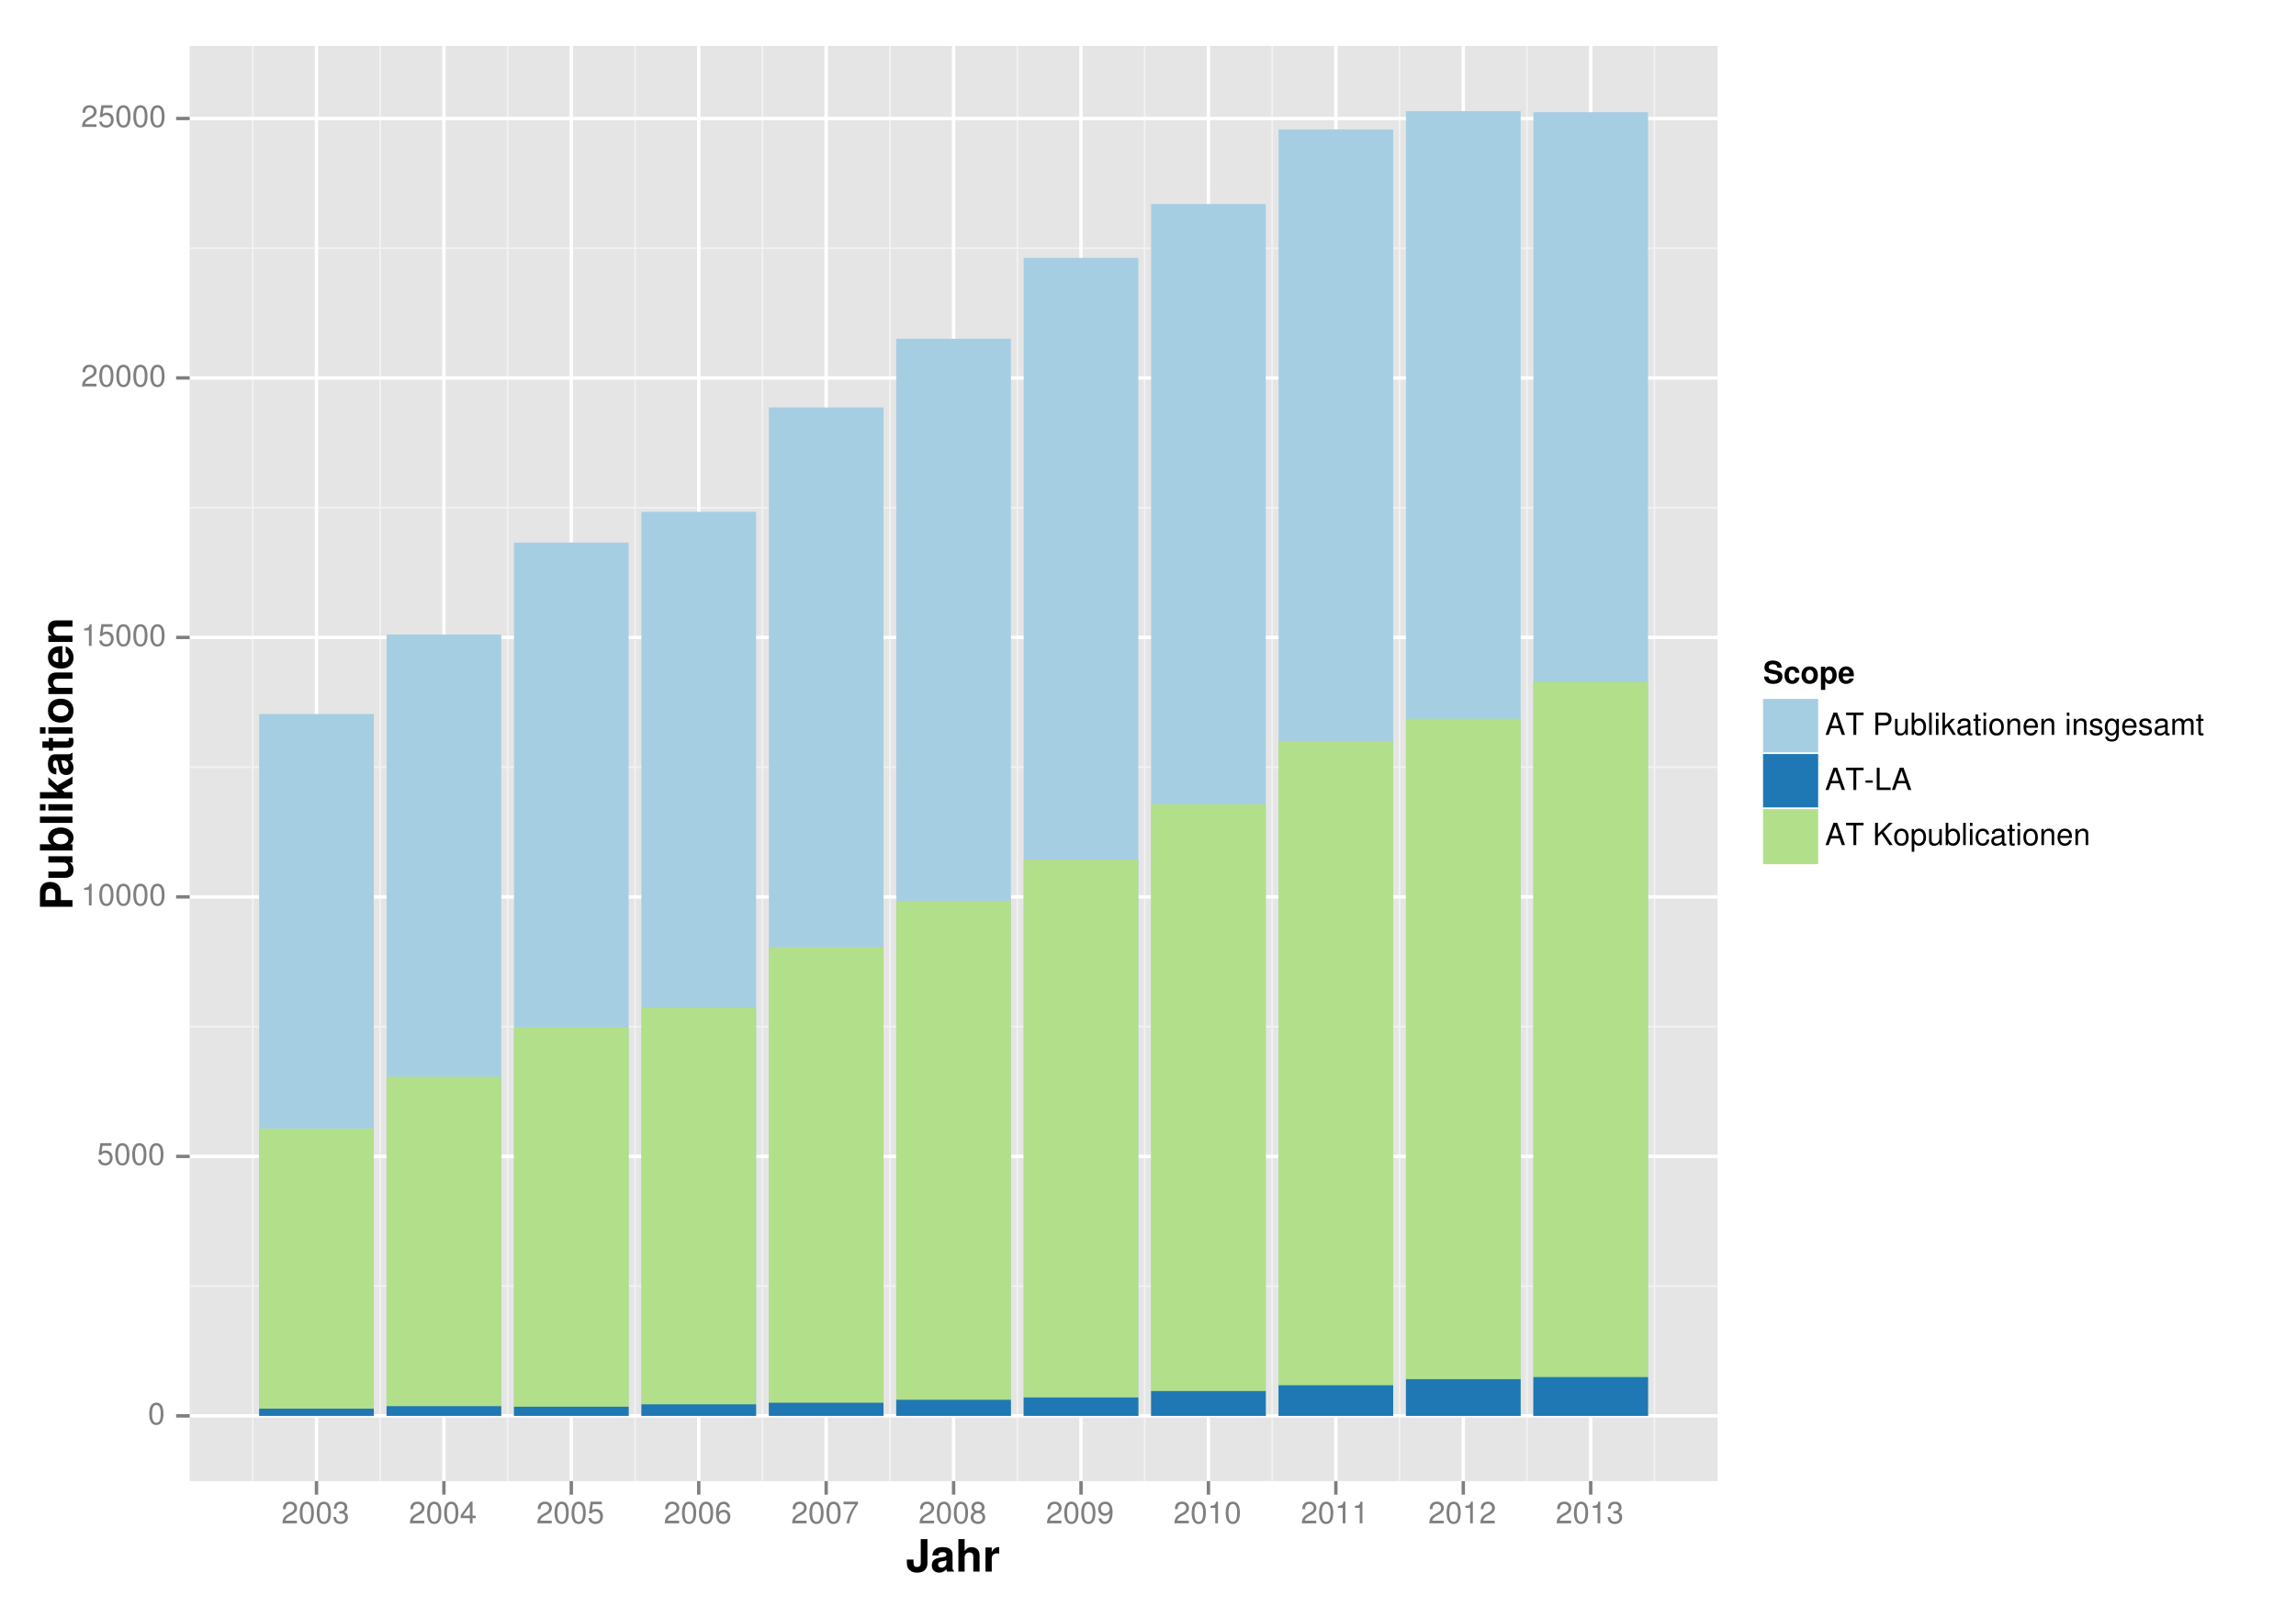 <?xml version="1.0" encoding="UTF-8"?>
<svg xmlns="http://www.w3.org/2000/svg" xmlns:xlink="http://www.w3.org/1999/xlink" width="720pt" height="504pt" viewBox="0 0 720 504" version="1.1">
<defs>
<g>
<symbol overflow="visible" id="glyph0-0">
<path style="stroke:none;" d=""/>
</symbol>
<symbol overflow="visible" id="glyph0-1">
<path style="stroke:none;" d="M 2.641 -6.797 C 2 -6.797 1.422 -6.531 1.078 -6.047 C 0.641 -5.453 0.406 -4.547 0.406 -3.297 C 0.406 -1 1.188 0.219 2.641 0.219 C 4.078 0.219 4.859 -1 4.859 -3.234 C 4.859 -4.562 4.656 -5.438 4.203 -6.047 C 3.844 -6.531 3.281 -6.797 2.641 -6.797 Z M 2.641 -6.047 C 3.547 -6.047 4 -5.125 4 -3.312 C 4 -1.375 3.562 -0.484 2.625 -0.484 C 1.734 -0.484 1.281 -1.422 1.281 -3.281 C 1.281 -5.141 1.734 -6.047 2.641 -6.047 Z M 2.641 -6.047 "/>
</symbol>
<symbol overflow="visible" id="glyph0-2">
<path style="stroke:none;" d="M 4.562 -6.797 L 1.062 -6.797 L 0.547 -3.094 L 1.328 -3.094 C 1.719 -3.562 2.047 -3.734 2.578 -3.734 C 3.484 -3.734 4.062 -3.109 4.062 -2.094 C 4.062 -1.125 3.484 -0.531 2.578 -0.531 C 1.828 -0.531 1.375 -0.906 1.188 -1.672 L 0.328 -1.672 C 0.453 -1.109 0.547 -0.844 0.75 -0.594 C 1.125 -0.078 1.828 0.219 2.594 0.219 C 3.969 0.219 4.922 -0.781 4.922 -2.219 C 4.922 -3.562 4.031 -4.484 2.719 -4.484 C 2.25 -4.484 1.859 -4.359 1.469 -4.062 L 1.734 -5.969 L 4.562 -5.969 Z M 4.562 -6.797 "/>
</symbol>
<symbol overflow="visible" id="glyph0-3">
<path style="stroke:none;" d="M 2.484 -4.844 L 2.484 0 L 3.328 0 L 3.328 -6.797 L 2.766 -6.797 C 2.469 -5.75 2.281 -5.609 0.984 -5.453 L 0.984 -4.844 Z M 2.484 -4.844 "/>
</symbol>
<symbol overflow="visible" id="glyph0-4">
<path style="stroke:none;" d="M 4.859 -0.828 L 1.281 -0.828 C 1.359 -1.391 1.672 -1.75 2.5 -2.234 L 3.469 -2.75 C 4.406 -3.266 4.906 -3.969 4.906 -4.812 C 4.906 -5.375 4.672 -5.906 4.266 -6.266 C 3.859 -6.625 3.375 -6.797 2.719 -6.797 C 1.859 -6.797 1.219 -6.5 0.844 -5.922 C 0.609 -5.562 0.5 -5.125 0.484 -4.438 L 1.328 -4.438 C 1.359 -4.906 1.406 -5.188 1.531 -5.406 C 1.75 -5.812 2.188 -6.062 2.703 -6.062 C 3.469 -6.062 4.031 -5.516 4.031 -4.781 C 4.031 -4.25 3.719 -3.797 3.125 -3.438 L 2.234 -2.938 C 0.812 -2.141 0.406 -1.5 0.328 0 L 4.859 0 Z M 4.859 -0.828 "/>
</symbol>
<symbol overflow="visible" id="glyph0-5">
<path style="stroke:none;" d="M 2.125 -3.125 L 2.578 -3.125 C 3.516 -3.125 3.984 -2.703 3.984 -1.891 C 3.984 -1.031 3.469 -0.531 2.578 -0.531 C 1.656 -0.531 1.203 -0.984 1.156 -1.969 L 0.312 -1.969 C 0.344 -1.422 0.438 -1.078 0.609 -0.766 C 0.953 -0.109 1.625 0.219 2.547 0.219 C 3.953 0.219 4.859 -0.609 4.859 -1.906 C 4.859 -2.766 4.516 -3.25 3.703 -3.516 C 4.344 -3.766 4.656 -4.25 4.656 -4.938 C 4.656 -6.109 3.875 -6.797 2.578 -6.797 C 1.203 -6.797 0.484 -6.047 0.453 -4.609 L 1.297 -4.609 C 1.312 -5.016 1.344 -5.25 1.453 -5.453 C 1.641 -5.828 2.062 -6.062 2.594 -6.062 C 3.344 -6.062 3.797 -5.625 3.797 -4.906 C 3.797 -4.422 3.609 -4.141 3.25 -3.984 C 3.016 -3.891 2.719 -3.844 2.125 -3.844 Z M 2.125 -3.125 "/>
</symbol>
<symbol overflow="visible" id="glyph0-6">
<path style="stroke:none;" d="M 3.141 -1.625 L 3.141 0 L 3.984 0 L 3.984 -1.625 L 4.984 -1.625 L 4.984 -2.391 L 3.984 -2.391 L 3.984 -6.797 L 3.359 -6.797 L 0.266 -2.516 L 0.266 -1.625 Z M 3.141 -2.391 L 1 -2.391 L 3.141 -5.359 Z M 3.141 -2.391 "/>
</symbol>
<symbol overflow="visible" id="glyph0-7">
<path style="stroke:none;" d="M 4.781 -5.031 C 4.609 -6.141 3.891 -6.797 2.844 -6.797 C 2.094 -6.797 1.422 -6.438 1.031 -5.828 C 0.609 -5.172 0.406 -4.344 0.406 -3.094 C 0.406 -1.953 0.578 -1.234 0.984 -0.625 C 1.359 -0.078 1.953 0.219 2.703 0.219 C 3.984 0.219 4.922 -0.734 4.922 -2.078 C 4.922 -3.344 4.062 -4.234 2.844 -4.234 C 2.172 -4.234 1.641 -3.969 1.281 -3.469 C 1.281 -5.125 1.828 -6.047 2.797 -6.047 C 3.391 -6.047 3.797 -5.672 3.938 -5.031 Z M 2.734 -3.484 C 3.547 -3.484 4.062 -2.922 4.062 -2 C 4.062 -1.156 3.484 -0.531 2.703 -0.531 C 1.922 -0.531 1.328 -1.188 1.328 -2.047 C 1.328 -2.891 1.906 -3.484 2.734 -3.484 Z M 2.734 -3.484 "/>
</symbol>
<symbol overflow="visible" id="glyph0-8">
<path style="stroke:none;" d="M 4.984 -6.797 L 0.438 -6.797 L 0.438 -5.969 L 4.109 -5.969 C 2.5 -3.656 1.828 -2.234 1.328 0 L 2.219 0 C 2.594 -2.172 3.453 -4.047 4.984 -6.094 Z M 4.984 -6.797 "/>
</symbol>
<symbol overflow="visible" id="glyph0-9">
<path style="stroke:none;" d="M 3.75 -3.578 C 4.453 -4 4.688 -4.344 4.688 -4.984 C 4.688 -6.047 3.844 -6.797 2.641 -6.797 C 1.438 -6.797 0.594 -6.047 0.594 -4.984 C 0.594 -4.359 0.828 -4.016 1.516 -3.578 C 0.734 -3.203 0.359 -2.641 0.359 -1.891 C 0.359 -0.641 1.297 0.219 2.641 0.219 C 3.984 0.219 4.922 -0.641 4.922 -1.875 C 4.922 -2.641 4.531 -3.203 3.75 -3.578 Z M 2.641 -6.047 C 3.359 -6.047 3.812 -5.625 3.812 -4.969 C 3.812 -4.344 3.344 -3.922 2.641 -3.922 C 1.922 -3.922 1.453 -4.344 1.453 -4.984 C 1.453 -5.625 1.922 -6.047 2.641 -6.047 Z M 2.641 -3.203 C 3.484 -3.203 4.062 -2.672 4.062 -1.875 C 4.062 -1.062 3.484 -0.531 2.625 -0.531 C 1.797 -0.531 1.219 -1.078 1.219 -1.875 C 1.219 -2.672 1.797 -3.203 2.641 -3.203 Z M 2.641 -3.203 "/>
</symbol>
<symbol overflow="visible" id="glyph0-10">
<path style="stroke:none;" d="M 0.516 -1.547 C 0.672 -0.438 1.406 0.219 2.438 0.219 C 3.188 0.219 3.859 -0.141 4.266 -0.75 C 4.688 -1.406 4.891 -2.25 4.891 -3.484 C 4.891 -4.625 4.703 -5.359 4.312 -5.953 C 3.938 -6.5 3.344 -6.797 2.594 -6.797 C 1.297 -6.797 0.359 -5.844 0.359 -4.516 C 0.359 -3.25 1.234 -2.344 2.453 -2.344 C 3.094 -2.344 3.562 -2.578 4.016 -3.109 C 4 -1.453 3.469 -0.531 2.5 -0.531 C 1.906 -0.531 1.484 -0.906 1.359 -1.547 Z M 2.578 -6.062 C 3.375 -6.062 3.969 -5.406 3.969 -4.531 C 3.969 -3.688 3.375 -3.094 2.547 -3.094 C 1.734 -3.094 1.234 -3.672 1.234 -4.578 C 1.234 -5.438 1.797 -6.062 2.578 -6.062 Z M 2.578 -6.062 "/>
</symbol>
<symbol overflow="visible" id="glyph0-11">
<path style="stroke:none;" d="M 4.547 -2.094 L 5.266 0 L 6.266 0 L 3.812 -7 L 2.656 -7 L 0.156 0 L 1.109 0 L 1.859 -2.094 Z M 4.297 -2.844 L 2.078 -2.844 L 3.219 -6.031 Z M 4.297 -2.844 "/>
</symbol>
<symbol overflow="visible" id="glyph0-12">
<path style="stroke:none;" d="M 3.391 -6.203 L 5.688 -6.203 L 5.688 -7 L 0.203 -7 L 0.203 -6.203 L 2.5 -6.203 L 2.5 0 L 3.391 0 Z M 3.391 -6.203 "/>
</symbol>
<symbol overflow="visible" id="glyph0-13">
<path style="stroke:none;" d=""/>
</symbol>
<symbol overflow="visible" id="glyph0-14">
<path style="stroke:none;" d="M 1.766 -2.969 L 3.969 -2.969 C 4.516 -2.969 4.938 -3.125 5.312 -3.469 C 5.734 -3.844 5.922 -4.297 5.922 -4.938 C 5.922 -6.25 5.141 -7 3.766 -7 L 0.875 -7 L 0.875 0 L 1.766 0 Z M 1.766 -3.75 L 1.766 -6.203 L 3.625 -6.203 C 4.484 -6.203 4.984 -5.75 4.984 -4.984 C 4.984 -4.219 4.484 -3.75 3.625 -3.75 Z M 1.766 -3.75 "/>
</symbol>
<symbol overflow="visible" id="glyph0-15">
<path style="stroke:none;" d="M 4.625 0 L 4.625 -5.031 L 3.828 -5.031 L 3.828 -2.172 C 3.828 -1.156 3.297 -0.484 2.453 -0.484 C 1.828 -0.484 1.422 -0.859 1.422 -1.469 L 1.422 -5.031 L 0.625 -5.031 L 0.625 -1.156 C 0.625 -0.312 1.25 0.219 2.219 0.219 C 2.969 0.219 3.438 -0.031 3.906 -0.703 L 3.906 0 Z M 4.625 0 "/>
</symbol>
<symbol overflow="visible" id="glyph0-16">
<path style="stroke:none;" d="M 0.516 -7 L 0.516 0 L 1.234 0 L 1.234 -0.641 C 1.625 -0.062 2.125 0.219 2.828 0.219 C 4.156 0.219 5.016 -0.859 5.016 -2.531 C 5.016 -4.156 4.188 -5.172 2.875 -5.172 C 2.172 -5.172 1.688 -4.906 1.312 -4.344 L 1.312 -7 Z M 2.719 -4.422 C 3.609 -4.422 4.188 -3.641 4.188 -2.453 C 4.188 -1.312 3.594 -0.531 2.719 -0.531 C 1.875 -0.531 1.312 -1.297 1.312 -2.469 C 1.312 -3.656 1.875 -4.422 2.719 -4.422 Z M 2.719 -4.422 "/>
</symbol>
<symbol overflow="visible" id="glyph0-17">
<path style="stroke:none;" d="M 1.453 -7 L 0.656 -7 L 0.656 0 L 1.453 0 Z M 1.453 -7 "/>
</symbol>
<symbol overflow="visible" id="glyph0-18">
<path style="stroke:none;" d="M 1.438 -5.031 L 0.641 -5.031 L 0.641 0 L 1.438 0 Z M 1.438 -7 L 0.641 -7 L 0.641 -5.984 L 1.438 -5.984 Z M 1.438 -7 "/>
</symbol>
<symbol overflow="visible" id="glyph0-19">
<path style="stroke:none;" d="M 1.359 -7 L 0.562 -7 L 0.562 0 L 1.359 0 L 1.359 -1.953 L 2.125 -2.719 L 3.828 0 L 4.812 0 L 2.766 -3.297 L 4.516 -5.031 L 3.484 -5.031 L 1.359 -2.891 Z M 1.359 -7 "/>
</symbol>
<symbol overflow="visible" id="glyph0-20">
<path style="stroke:none;" d="M 5.125 -0.469 C 5.047 -0.453 5.016 -0.453 4.953 -0.453 C 4.688 -0.453 4.531 -0.594 4.531 -0.844 L 4.531 -3.797 C 4.531 -4.688 3.875 -5.172 2.641 -5.172 C 1.906 -5.172 1.312 -4.953 0.969 -4.578 C 0.734 -4.328 0.641 -4.031 0.625 -3.547 L 1.422 -3.547 C 1.5 -4.156 1.859 -4.438 2.609 -4.438 C 3.328 -4.438 3.734 -4.156 3.734 -3.688 L 3.734 -3.469 C 3.734 -3.141 3.531 -3 2.891 -2.922 C 1.766 -2.766 1.594 -2.734 1.281 -2.609 C 0.703 -2.375 0.406 -1.922 0.406 -1.266 C 0.406 -0.359 1.031 0.219 2.047 0.219 C 2.688 0.219 3.188 0 3.766 -0.516 C 3.812 -0.016 4.062 0.219 4.578 0.219 C 4.75 0.219 4.875 0.203 5.125 0.141 Z M 3.734 -1.578 C 3.734 -1.312 3.656 -1.156 3.422 -0.938 C 3.094 -0.641 2.703 -0.484 2.219 -0.484 C 1.609 -0.484 1.234 -0.781 1.234 -1.281 C 1.234 -1.812 1.594 -2.078 2.453 -2.203 C 3.297 -2.328 3.469 -2.359 3.734 -2.484 Z M 3.734 -1.578 "/>
</symbol>
<symbol overflow="visible" id="glyph0-21">
<path style="stroke:none;" d="M 2.438 -5.031 L 1.609 -5.031 L 1.609 -6.406 L 0.812 -6.406 L 0.812 -5.031 L 0.141 -5.031 L 0.141 -4.375 L 0.812 -4.375 L 0.812 -0.578 C 0.812 -0.062 1.156 0.219 1.781 0.219 C 1.969 0.219 2.172 0.203 2.438 0.156 L 2.438 -0.516 C 2.328 -0.484 2.203 -0.484 2.047 -0.484 C 1.703 -0.484 1.609 -0.578 1.609 -0.938 L 1.609 -4.375 L 2.438 -4.375 Z M 2.438 -5.031 "/>
</symbol>
<symbol overflow="visible" id="glyph0-22">
<path style="stroke:none;" d="M 2.609 -5.172 C 1.203 -5.172 0.344 -4.156 0.344 -2.469 C 0.344 -0.781 1.188 0.219 2.625 0.219 C 4.031 0.219 4.891 -0.781 4.891 -2.438 C 4.891 -4.172 4.062 -5.172 2.609 -5.172 Z M 2.625 -4.438 C 3.516 -4.438 4.062 -3.688 4.062 -2.453 C 4.062 -1.266 3.5 -0.516 2.625 -0.516 C 1.734 -0.516 1.188 -1.25 1.188 -2.469 C 1.188 -3.688 1.734 -4.438 2.625 -4.438 Z M 2.625 -4.438 "/>
</symbol>
<symbol overflow="visible" id="glyph0-23">
<path style="stroke:none;" d="M 0.672 -5.031 L 0.672 0 L 1.484 0 L 1.484 -2.766 C 1.484 -3.797 2.016 -4.469 2.844 -4.469 C 3.469 -4.469 3.875 -4.094 3.875 -3.484 L 3.875 0 L 4.672 0 L 4.672 -3.797 C 4.672 -4.641 4.047 -5.172 3.078 -5.172 C 2.328 -5.172 1.859 -4.891 1.406 -4.188 L 1.406 -5.031 Z M 0.672 -5.031 "/>
</symbol>
<symbol overflow="visible" id="glyph0-24">
<path style="stroke:none;" d="M 4.922 -2.25 C 4.922 -3.016 4.859 -3.469 4.719 -3.844 C 4.391 -4.672 3.625 -5.172 2.688 -5.172 C 1.281 -5.172 0.391 -4.094 0.391 -2.453 C 0.391 -0.797 1.25 0.219 2.672 0.219 C 3.812 0.219 4.609 -0.438 4.812 -1.531 L 4.016 -1.531 C 3.797 -0.859 3.344 -0.516 2.703 -0.516 C 2.188 -0.516 1.75 -0.75 1.484 -1.172 C 1.297 -1.453 1.234 -1.75 1.219 -2.25 Z M 1.234 -2.891 C 1.312 -3.828 1.875 -4.438 2.672 -4.438 C 3.469 -4.438 4.062 -3.781 4.062 -2.953 C 4.062 -2.938 4.062 -2.922 4.062 -2.891 Z M 1.234 -2.891 "/>
</symbol>
<symbol overflow="visible" id="glyph0-25">
<path style="stroke:none;" d="M 4.203 -3.625 C 4.188 -4.609 3.547 -5.172 2.375 -5.172 C 1.203 -5.172 0.453 -4.562 0.453 -3.641 C 0.453 -2.844 0.859 -2.469 2.047 -2.188 L 2.797 -2 C 3.344 -1.875 3.562 -1.672 3.562 -1.312 C 3.562 -0.828 3.094 -0.516 2.391 -0.516 C 1.969 -0.516 1.609 -0.641 1.406 -0.859 C 1.281 -1 1.219 -1.141 1.172 -1.5 L 0.328 -1.5 C 0.359 -0.328 1.016 0.219 2.328 0.219 C 3.594 0.219 4.406 -0.406 4.406 -1.375 C 4.406 -2.125 3.984 -2.531 2.984 -2.766 L 2.219 -2.953 C 1.562 -3.109 1.281 -3.312 1.281 -3.672 C 1.281 -4.141 1.703 -4.438 2.344 -4.438 C 3 -4.438 3.344 -4.156 3.359 -3.625 Z M 4.203 -3.625 "/>
</symbol>
<symbol overflow="visible" id="glyph0-26">
<path style="stroke:none;" d="M 3.953 -5.031 L 3.953 -4.297 C 3.547 -4.891 3.062 -5.172 2.422 -5.172 C 1.141 -5.172 0.281 -4.062 0.281 -2.422 C 0.281 -1.609 0.5 -0.938 0.906 -0.453 C 1.281 -0.031 1.828 0.219 2.344 0.219 C 2.984 0.219 3.422 -0.047 3.875 -0.688 L 3.875 -0.422 C 3.875 0.266 3.797 0.672 3.594 0.953 C 3.375 1.25 2.969 1.422 2.469 1.422 C 2.109 1.422 1.781 1.328 1.562 1.156 C 1.375 1 1.312 0.875 1.25 0.578 L 0.438 0.578 C 0.531 1.531 1.266 2.094 2.453 2.094 C 3.188 2.094 3.844 1.859 4.156 1.453 C 4.547 0.984 4.688 0.359 4.688 -0.828 L 4.688 -5.031 Z M 2.5 -4.438 C 3.375 -4.438 3.875 -3.703 3.875 -2.453 C 3.875 -1.25 3.359 -0.516 2.516 -0.516 C 1.641 -0.516 1.109 -1.25 1.109 -2.469 C 1.109 -3.688 1.656 -4.438 2.5 -4.438 Z M 2.5 -4.438 "/>
</symbol>
<symbol overflow="visible" id="glyph0-27">
<path style="stroke:none;" d="M 0.672 -5.031 L 0.672 0 L 1.484 0 L 1.484 -3.156 C 1.484 -3.891 2 -4.469 2.656 -4.469 C 3.25 -4.469 3.594 -4.109 3.594 -3.469 L 3.594 0 L 4.391 0 L 4.391 -3.156 C 4.391 -3.891 4.922 -4.469 5.578 -4.469 C 6.156 -4.469 6.5 -4.094 6.5 -3.469 L 6.5 0 L 7.312 0 L 7.312 -3.766 C 7.312 -4.672 6.797 -5.172 5.859 -5.172 C 5.188 -5.172 4.781 -4.969 4.312 -4.406 C 4.016 -4.938 3.609 -5.172 2.953 -5.172 C 2.281 -5.172 1.844 -4.922 1.406 -4.312 L 1.406 -5.031 Z M 0.672 -5.031 "/>
</symbol>
<symbol overflow="visible" id="glyph0-28">
<path style="stroke:none;" d="M 2.719 -3 L 0.438 -3 L 0.438 -2.297 L 2.719 -2.297 Z M 2.719 -3 "/>
</symbol>
<symbol overflow="visible" id="glyph0-29">
<path style="stroke:none;" d="M 1.656 -7 L 0.766 -7 L 0.766 0 L 5.109 0 L 5.109 -0.781 L 1.656 -0.781 Z M 1.656 -7 "/>
</symbol>
<symbol overflow="visible" id="glyph0-30">
<path style="stroke:none;" d="M 1.656 -2.453 L 2.797 -3.594 L 5.25 0 L 6.312 0 L 3.438 -4.141 L 6.281 -7 L 5.125 -7 L 1.656 -3.453 L 1.656 -7 L 0.766 -7 L 0.766 0 L 1.656 0 Z M 1.656 -2.453 "/>
</symbol>
<symbol overflow="visible" id="glyph0-31">
<path style="stroke:none;" d="M 0.516 2.094 L 1.328 2.094 L 1.328 -0.531 C 1.75 -0.016 2.219 0.219 2.875 0.219 C 4.156 0.219 5.016 -0.828 5.016 -2.422 C 5.016 -4.109 4.188 -5.172 2.859 -5.172 C 2.172 -5.172 1.625 -4.859 1.25 -4.266 L 1.25 -5.031 L 0.516 -5.031 Z M 2.719 -4.422 C 3.609 -4.422 4.188 -3.641 4.188 -2.453 C 4.188 -1.312 3.594 -0.531 2.719 -0.531 C 1.875 -0.531 1.328 -1.297 1.328 -2.469 C 1.328 -3.656 1.875 -4.422 2.719 -4.422 Z M 2.719 -4.422 "/>
</symbol>
<symbol overflow="visible" id="glyph0-32">
<path style="stroke:none;" d="M 4.516 -3.344 C 4.484 -3.828 4.375 -4.141 4.188 -4.422 C 3.844 -4.891 3.234 -5.172 2.531 -5.172 C 1.188 -5.172 0.297 -4.094 0.297 -2.422 C 0.297 -0.812 1.156 0.219 2.516 0.219 C 3.719 0.219 4.484 -0.5 4.578 -1.734 L 3.766 -1.734 C 3.641 -0.922 3.219 -0.516 2.547 -0.516 C 1.656 -0.516 1.125 -1.234 1.125 -2.422 C 1.125 -3.688 1.656 -4.438 2.516 -4.438 C 3.188 -4.438 3.609 -4.031 3.719 -3.344 Z M 4.516 -3.344 "/>
</symbol>
<symbol overflow="visible" id="glyph1-0">
<path style="stroke:none;" d=""/>
</symbol>
<symbol overflow="visible" id="glyph1-1">
<path style="stroke:none;" d="M 4.703 -10.203 L 4.703 -2.656 C 4.703 -1.891 4.297 -1.469 3.562 -1.469 C 2.766 -1.469 2.438 -1.859 2.438 -2.797 L 2.438 -3.781 L 0.344 -3.781 L 0.344 -2.766 C 0.344 -1.703 0.594 -1.047 1.188 -0.484 C 1.781 0.047 2.562 0.328 3.531 0.328 C 5.609 0.328 6.797 -0.75 6.797 -2.656 L 6.797 -10.203 Z M 4.703 -10.203 "/>
</symbol>
<symbol overflow="visible" id="glyph1-2">
<path style="stroke:none;" d="M 7.344 -0.234 C 6.984 -0.562 6.891 -0.766 6.891 -1.156 L 6.891 -5.359 C 6.891 -6.906 5.844 -7.688 3.797 -7.688 C 1.75 -7.688 0.688 -6.812 0.562 -5.062 L 2.453 -5.062 C 2.547 -5.859 2.875 -6.109 3.844 -6.109 C 4.594 -6.109 4.969 -5.859 4.969 -5.344 C 4.969 -5.094 4.844 -4.875 4.641 -4.766 C 4.375 -4.625 4.375 -4.625 3.406 -4.469 L 2.625 -4.328 C 1.125 -4.078 0.391 -3.297 0.391 -1.953 C 0.391 -1.297 0.578 -0.766 0.922 -0.391 C 1.359 0.062 2.016 0.328 2.688 0.328 C 3.531 0.328 4.297 -0.047 4.984 -0.75 C 4.984 -0.359 5.031 -0.219 5.203 0 L 7.344 0 Z M 4.969 -3.031 C 4.969 -1.906 4.406 -1.266 3.422 -1.266 C 2.766 -1.266 2.359 -1.609 2.359 -2.172 C 2.359 -2.766 2.656 -3.031 3.469 -3.203 L 4.141 -3.328 C 4.656 -3.438 4.75 -3.453 4.969 -3.562 Z M 4.969 -3.031 "/>
</symbol>
<symbol overflow="visible" id="glyph1-3">
<path style="stroke:none;" d="M 0.938 -10.203 L 0.938 0 L 2.891 0 L 2.891 -4.531 C 2.891 -5.406 3.531 -6.016 4.406 -6.016 C 4.828 -6.016 5.172 -5.859 5.391 -5.562 C 5.562 -5.312 5.609 -5.109 5.609 -4.625 L 5.609 0 L 7.578 0 L 7.578 -5.062 C 7.578 -6 7.328 -6.672 6.797 -7.109 C 6.375 -7.469 5.734 -7.688 5.109 -7.688 C 4.141 -7.688 3.438 -7.297 2.891 -6.469 L 2.891 -10.203 Z M 0.938 -10.203 "/>
</symbol>
<symbol overflow="visible" id="glyph1-4">
<path style="stroke:none;" d="M 0.875 -7.562 L 0.875 0 L 2.844 0 L 2.844 -4.016 C 2.844 -5.172 3.422 -5.734 4.562 -5.734 C 4.781 -5.734 4.906 -5.719 5.188 -5.688 L 5.188 -7.672 C 5.062 -7.688 5 -7.688 4.938 -7.688 C 4.047 -7.688 3.266 -7.094 2.844 -6.078 L 2.844 -7.562 Z M 0.875 -7.562 "/>
</symbol>
<symbol overflow="visible" id="glyph2-0">
<path style="stroke:none;" d=""/>
</symbol>
<symbol overflow="visible" id="glyph2-1">
<path style="stroke:none;" d="M -3.641 -3.156 L -3.641 -5.781 C -3.641 -7.656 -4.969 -8.859 -7.047 -8.859 C -9.094 -8.859 -10.203 -7.703 -10.203 -5.578 L -10.203 -1.062 L 0 -1.062 L 0 -3.156 Z M -5.391 -3.156 L -8.453 -3.156 L -8.453 -5.125 C -8.453 -6.25 -7.969 -6.766 -6.922 -6.766 C -5.875 -6.766 -5.391 -6.25 -5.391 -5.125 Z M -5.391 -3.156 "/>
</symbol>
<symbol overflow="visible" id="glyph2-2">
<path style="stroke:none;" d="M 0 -7.578 L -7.562 -7.578 L -7.562 -5.609 L -2.828 -5.609 C -1.938 -5.609 -1.344 -4.984 -1.344 -4.031 C -1.344 -3.188 -1.797 -2.766 -2.703 -2.766 L -7.562 -2.766 L -7.562 -0.812 L -2.297 -0.812 C -0.625 -0.812 0.328 -1.734 0.328 -3.344 C 0.328 -4.375 -0.062 -5.047 -0.891 -5.609 L 0 -5.609 Z M 0 -7.578 "/>
</symbol>
<symbol overflow="visible" id="glyph2-3">
<path style="stroke:none;" d="M -10.203 -0.828 L 0 -0.828 L 0 -2.781 L -0.766 -2.781 C -0.031 -3.266 0.328 -3.922 0.328 -4.875 C 0.328 -6.672 -1.406 -8.047 -3.688 -8.047 C -4.703 -8.047 -5.734 -7.734 -6.469 -7.234 C -7.203 -6.719 -7.688 -5.797 -7.688 -4.875 C -7.688 -3.938 -7.344 -3.266 -6.578 -2.781 L -10.203 -2.781 Z M -6.047 -4.438 C -6.047 -5.406 -5.062 -6.094 -3.672 -6.094 C -2.297 -6.094 -1.312 -5.406 -1.312 -4.438 C -1.312 -3.438 -2.266 -2.781 -3.703 -2.781 C -5.078 -2.781 -6.047 -3.453 -6.047 -4.438 Z M -6.047 -4.438 "/>
</symbol>
<symbol overflow="visible" id="glyph2-4">
<path style="stroke:none;" d="M -10.203 -2.891 L -10.203 -0.938 L 0 -0.938 L 0 -2.891 Z M -10.203 -2.891 "/>
</symbol>
<symbol overflow="visible" id="glyph2-5">
<path style="stroke:none;" d="M -7.562 -2.891 L -7.562 -0.938 L 0 -0.938 L 0 -2.891 Z M -10.203 -2.891 L -10.203 -0.938 L -8.453 -0.938 L -8.453 -2.891 Z M -10.203 -2.891 "/>
</symbol>
<symbol overflow="visible" id="glyph2-6">
<path style="stroke:none;" d="M -4.625 -2.781 L -10.203 -2.781 L -10.203 -0.828 L 0 -0.828 L 0 -2.781 L -2.484 -2.781 L -3.328 -3.562 L 0 -5.375 L 0 -7.672 L -4.703 -4.906 L -7.562 -7.484 L -7.562 -5.266 Z M -4.625 -2.781 "/>
</symbol>
<symbol overflow="visible" id="glyph2-7">
<path style="stroke:none;" d="M -0.234 -7.344 C -0.562 -6.984 -0.766 -6.891 -1.156 -6.891 L -5.359 -6.891 C -6.906 -6.891 -7.688 -5.844 -7.688 -3.797 C -7.688 -1.75 -6.812 -0.688 -5.062 -0.562 L -5.062 -2.453 C -5.859 -2.547 -6.109 -2.875 -6.109 -3.844 C -6.109 -4.594 -5.859 -4.969 -5.344 -4.969 C -5.094 -4.969 -4.875 -4.844 -4.766 -4.641 C -4.625 -4.375 -4.625 -4.375 -4.469 -3.406 L -4.328 -2.625 C -4.078 -1.125 -3.297 -0.391 -1.953 -0.391 C -1.297 -0.391 -0.766 -0.578 -0.391 -0.922 C 0.062 -1.359 0.328 -2.016 0.328 -2.688 C 0.328 -3.531 -0.047 -4.297 -0.75 -4.984 C -0.359 -4.984 -0.219 -5.031 0 -5.203 L 0 -7.344 Z M -3.031 -4.969 C -1.906 -4.969 -1.266 -4.406 -1.266 -3.422 C -1.266 -2.766 -1.609 -2.359 -2.172 -2.359 C -2.766 -2.359 -3.031 -2.656 -3.203 -3.469 L -3.328 -4.141 C -3.438 -4.656 -3.453 -4.75 -3.562 -4.969 Z M -3.031 -4.969 "/>
</symbol>
<symbol overflow="visible" id="glyph2-8">
<path style="stroke:none;" d="M -7.406 -4.219 L -7.406 -3.125 L -9.438 -3.125 L -9.438 -1.156 L -7.406 -1.156 L -7.406 -0.203 L -6.109 -0.203 L -6.109 -1.156 L -1.453 -1.156 C -0.266 -1.156 0.328 -1.797 0.328 -3.078 C 0.328 -3.516 0.281 -3.859 0.172 -4.219 L -1.203 -4.219 C -1.172 -4.016 -1.156 -3.906 -1.156 -3.766 C -1.156 -3.25 -1.312 -3.125 -1.984 -3.125 L -6.109 -3.125 L -6.109 -4.219 Z M -7.406 -4.219 "/>
</symbol>
<symbol overflow="visible" id="glyph2-9">
<path style="stroke:none;" d="M -7.688 -4.219 C -7.688 -1.906 -6.156 -0.484 -3.688 -0.484 C -1.188 -0.484 0.328 -1.906 0.328 -4.234 C 0.328 -6.531 -1.203 -7.969 -3.625 -7.969 C -6.188 -7.969 -7.688 -6.578 -7.688 -4.219 Z M -6.109 -4.234 C -6.109 -5.312 -5.141 -6 -3.656 -6 C -2.234 -6 -1.266 -5.281 -1.266 -4.234 C -1.266 -3.156 -2.234 -2.453 -3.688 -2.453 C -5.125 -2.453 -6.109 -3.156 -6.109 -4.234 Z M -6.109 -4.234 "/>
</symbol>
<symbol overflow="visible" id="glyph2-10">
<path style="stroke:none;" d="M -7.562 -0.875 L 0 -0.875 L 0 -2.844 L -4.531 -2.844 C -5.438 -2.844 -6.016 -3.469 -6.016 -4.422 C -6.016 -5.266 -5.562 -5.688 -4.656 -5.688 L 0 -5.688 L 0 -7.641 L -5.062 -7.641 C -6.734 -7.641 -7.688 -6.719 -7.688 -5.109 C -7.688 -4.094 -7.312 -3.406 -6.469 -2.844 L -7.562 -2.844 Z M -7.562 -0.875 "/>
</symbol>
<symbol overflow="visible" id="glyph2-11">
<path style="stroke:none;" d="M -3.156 -7.344 C -3.328 -7.344 -3.406 -7.344 -3.5 -7.344 C -4.25 -7.344 -4.953 -7.234 -5.484 -7.062 C -6.859 -6.547 -7.688 -5.328 -7.688 -3.812 C -7.688 -1.641 -6.125 -0.312 -3.578 -0.312 C -1.156 -0.312 0.328 -1.625 0.328 -3.766 C 0.328 -5.453 -0.641 -6.828 -2.125 -7.266 L -2.125 -5.328 C -1.531 -5.094 -1.172 -4.547 -1.172 -3.844 C -1.172 -3.281 -1.406 -2.828 -1.828 -2.547 C -2.109 -2.359 -2.453 -2.297 -3.156 -2.266 Z M -4.469 -2.297 C -5.609 -2.422 -6.188 -2.906 -6.188 -3.781 C -6.188 -4.266 -5.953 -4.719 -5.562 -5 C -5.281 -5.188 -4.984 -5.266 -4.469 -5.312 Z M -4.469 -2.297 "/>
</symbol>
<symbol overflow="visible" id="glyph3-0">
<path style="stroke:none;" d=""/>
</symbol>
<symbol overflow="visible" id="glyph3-1">
<path style="stroke:none;" d="M 5.828 -4.859 C 5.828 -5.5 5.672 -5.922 5.328 -6.312 C 4.859 -6.828 4.094 -7.109 3.078 -7.109 C 1.406 -7.109 0.438 -6.328 0.438 -4.953 C 0.438 -3.875 0.984 -3.344 2.391 -3.078 L 3.375 -2.891 C 4.344 -2.703 4.688 -2.438 4.688 -1.875 C 4.688 -1.281 4.156 -0.938 3.281 -0.938 C 2.297 -0.938 1.75 -1.344 1.703 -2.094 L 0.312 -2.094 C 0.391 -0.594 1.422 0.219 3.203 0.219 C 5.016 0.219 6.078 -0.625 6.078 -2.047 C 6.078 -3.141 5.516 -3.719 4.219 -3.969 L 3.125 -4.188 C 2.094 -4.391 1.797 -4.578 1.797 -5.094 C 1.797 -5.625 2.281 -5.953 3.016 -5.953 C 3.922 -5.953 4.438 -5.578 4.484 -4.859 Z M 5.828 -4.859 "/>
</symbol>
<symbol overflow="visible" id="glyph3-2">
<path style="stroke:none;" d="M 5.016 -3.25 C 4.906 -4.516 4.062 -5.266 2.766 -5.266 C 1.234 -5.266 0.328 -4.25 0.328 -2.484 C 0.328 -0.781 1.219 0.219 2.75 0.219 C 4.016 0.219 4.891 -0.562 5.016 -1.797 L 3.719 -1.797 C 3.547 -1.125 3.281 -0.859 2.766 -0.859 C 2.078 -0.859 1.672 -1.484 1.672 -2.484 C 1.672 -2.969 1.766 -3.438 1.922 -3.734 C 2.078 -4.031 2.375 -4.188 2.766 -4.188 C 3.312 -4.188 3.562 -3.922 3.719 -3.25 Z M 5.016 -3.25 "/>
</symbol>
<symbol overflow="visible" id="glyph3-3">
<path style="stroke:none;" d="M 2.891 -5.266 C 1.312 -5.266 0.328 -4.219 0.328 -2.516 C 0.328 -0.812 1.312 0.219 2.891 0.219 C 4.469 0.219 5.453 -0.828 5.453 -2.484 C 5.453 -4.234 4.516 -5.266 2.891 -5.266 Z M 2.891 -4.188 C 3.641 -4.188 4.109 -3.516 4.109 -2.5 C 4.109 -1.531 3.609 -0.859 2.891 -0.859 C 2.172 -0.859 1.672 -1.531 1.672 -2.516 C 1.672 -3.516 2.172 -4.188 2.891 -4.188 Z M 2.891 -4.188 "/>
</symbol>
<symbol overflow="visible" id="glyph3-4">
<path style="stroke:none;" d="M 1.906 -5.188 L 0.562 -5.188 L 0.562 2.094 L 1.906 2.094 L 1.906 -0.609 C 2.219 -0.031 2.688 0.234 3.344 0.234 C 4.578 0.234 5.5 -0.938 5.5 -2.516 C 5.5 -3.25 5.297 -3.969 4.953 -4.453 C 4.609 -4.938 3.969 -5.266 3.344 -5.266 C 2.688 -5.266 2.219 -4.984 1.906 -4.406 Z M 3.031 -4.141 C 3.719 -4.141 4.156 -3.484 4.156 -2.5 C 4.156 -1.547 3.688 -0.891 3.031 -0.891 C 2.359 -0.891 1.906 -1.547 1.906 -2.516 C 1.906 -3.484 2.359 -4.141 3.031 -4.141 Z M 3.031 -4.141 "/>
</symbol>
<symbol overflow="visible" id="glyph3-5">
<path style="stroke:none;" d="M 5.031 -2.172 C 5.031 -2.281 5.031 -2.328 5.031 -2.391 C 5.031 -2.922 4.953 -3.391 4.828 -3.766 C 4.484 -4.703 3.656 -5.266 2.609 -5.266 C 1.125 -5.266 0.219 -4.188 0.219 -2.453 C 0.219 -0.797 1.109 0.219 2.578 0.219 C 3.734 0.219 4.688 -0.438 4.984 -1.453 L 3.656 -1.453 C 3.484 -1.047 3.125 -0.812 2.625 -0.812 C 2.25 -0.812 1.938 -0.969 1.75 -1.25 C 1.625 -1.453 1.578 -1.672 1.547 -2.172 Z M 1.578 -3.062 C 1.656 -3.844 2 -4.234 2.594 -4.234 C 2.922 -4.234 3.234 -4.078 3.422 -3.812 C 3.547 -3.609 3.609 -3.422 3.641 -3.062 Z M 1.578 -3.062 "/>
</symbol>
</g>
<clipPath id="clip1">
  <path d="M 59.488 14.398 L 539 14.398 L 539 465 L 59.488 465 Z M 59.488 14.398 "/>
</clipPath>
<clipPath id="clip2">
  <path d="M 59.488 403 L 539 403 L 539 404 L 59.488 404 Z M 59.488 403 "/>
</clipPath>
<clipPath id="clip3">
  <path d="M 59.488 321 L 539 321 L 539 323 L 59.488 323 Z M 59.488 321 "/>
</clipPath>
<clipPath id="clip4">
  <path d="M 59.488 240 L 539 240 L 539 241 L 59.488 241 Z M 59.488 240 "/>
</clipPath>
<clipPath id="clip5">
  <path d="M 59.488 158 L 539 158 L 539 160 L 59.488 160 Z M 59.488 158 "/>
</clipPath>
<clipPath id="clip6">
  <path d="M 59.488 77 L 539 77 L 539 79 L 59.488 79 Z M 59.488 77 "/>
</clipPath>
<clipPath id="clip7">
  <path d="M 79 14.398 L 80 14.398 L 80 465 L 79 465 Z M 79 14.398 "/>
</clipPath>
<clipPath id="clip8">
  <path d="M 118 14.398 L 120 14.398 L 120 465 L 118 465 Z M 118 14.398 "/>
</clipPath>
<clipPath id="clip9">
  <path d="M 158 14.398 L 160 14.398 L 160 465 L 158 465 Z M 158 14.398 "/>
</clipPath>
<clipPath id="clip10">
  <path d="M 198 14.398 L 200 14.398 L 200 465 L 198 465 Z M 198 14.398 "/>
</clipPath>
<clipPath id="clip11">
  <path d="M 238 14.398 L 240 14.398 L 240 465 L 238 465 Z M 238 14.398 "/>
</clipPath>
<clipPath id="clip12">
  <path d="M 278 14.398 L 280 14.398 L 280 465 L 278 465 Z M 278 14.398 "/>
</clipPath>
<clipPath id="clip13">
  <path d="M 318 14.398 L 320 14.398 L 320 465 L 318 465 Z M 318 14.398 "/>
</clipPath>
<clipPath id="clip14">
  <path d="M 358 14.398 L 360 14.398 L 360 465 L 358 465 Z M 358 14.398 "/>
</clipPath>
<clipPath id="clip15">
  <path d="M 398 14.398 L 400 14.398 L 400 465 L 398 465 Z M 398 14.398 "/>
</clipPath>
<clipPath id="clip16">
  <path d="M 438 14.398 L 440 14.398 L 440 465 L 438 465 Z M 438 14.398 "/>
</clipPath>
<clipPath id="clip17">
  <path d="M 478 14.398 L 480 14.398 L 480 465 L 478 465 Z M 478 14.398 "/>
</clipPath>
<clipPath id="clip18">
  <path d="M 518 14.398 L 520 14.398 L 520 465 L 518 465 Z M 518 14.398 "/>
</clipPath>
<clipPath id="clip19">
  <path d="M 59.488 443 L 539.59 443 L 539.59 445 L 59.488 445 Z M 59.488 443 "/>
</clipPath>
<clipPath id="clip20">
  <path d="M 59.488 362 L 539.59 362 L 539.59 364 L 59.488 364 Z M 59.488 362 "/>
</clipPath>
<clipPath id="clip21">
  <path d="M 59.488 280 L 539.59 280 L 539.59 282 L 59.488 282 Z M 59.488 280 "/>
</clipPath>
<clipPath id="clip22">
  <path d="M 59.488 199 L 539.59 199 L 539.59 201 L 59.488 201 Z M 59.488 199 "/>
</clipPath>
<clipPath id="clip23">
  <path d="M 59.488 118 L 539.59 118 L 539.59 120 L 59.488 120 Z M 59.488 118 "/>
</clipPath>
<clipPath id="clip24">
  <path d="M 59.488 36 L 539.59 36 L 539.59 38 L 59.488 38 Z M 59.488 36 "/>
</clipPath>
<clipPath id="clip25">
  <path d="M 98 14.398 L 100 14.398 L 100 465.512 L 98 465.512 Z M 98 14.398 "/>
</clipPath>
<clipPath id="clip26">
  <path d="M 138 14.398 L 140 14.398 L 140 465.512 L 138 465.512 Z M 138 14.398 "/>
</clipPath>
<clipPath id="clip27">
  <path d="M 178 14.398 L 180 14.398 L 180 465.512 L 178 465.512 Z M 178 14.398 "/>
</clipPath>
<clipPath id="clip28">
  <path d="M 218 14.398 L 220 14.398 L 220 465.512 L 218 465.512 Z M 218 14.398 "/>
</clipPath>
<clipPath id="clip29">
  <path d="M 258 14.398 L 260 14.398 L 260 465.512 L 258 465.512 Z M 258 14.398 "/>
</clipPath>
<clipPath id="clip30">
  <path d="M 298 14.398 L 300 14.398 L 300 465.512 L 298 465.512 Z M 298 14.398 "/>
</clipPath>
<clipPath id="clip31">
  <path d="M 338 14.398 L 340 14.398 L 340 465.512 L 338 465.512 Z M 338 14.398 "/>
</clipPath>
<clipPath id="clip32">
  <path d="M 378 14.398 L 380 14.398 L 380 465.512 L 378 465.512 Z M 378 14.398 "/>
</clipPath>
<clipPath id="clip33">
  <path d="M 418 14.398 L 420 14.398 L 420 465.512 L 418 465.512 Z M 418 14.398 "/>
</clipPath>
<clipPath id="clip34">
  <path d="M 458 14.398 L 460 14.398 L 460 465.512 L 458 465.512 Z M 458 14.398 "/>
</clipPath>
<clipPath id="clip35">
  <path d="M 498 14.398 L 500 14.398 L 500 465.512 L 498 465.512 Z M 498 14.398 "/>
</clipPath>
</defs>
<g id="surface1555">
<rect x="0" y="0" width="720" height="504" style="fill:rgb(100%,100%,100%);fill-opacity:1;stroke:none;"/>
<rect x="0" y="0" width="720" height="504" style="fill:rgb(100%,100%,100%);fill-opacity:1;stroke:none;"/>
<path style="fill:none;stroke-width:1.063;stroke-linecap:round;stroke-linejoin:round;stroke:rgb(100%,100%,100%);stroke-opacity:1;stroke-miterlimit:10;" d="M 0 504 L 720 504 L 720 0 L 0 0 Z M 0 504 "/>
<g clip-path="url(#clip1)" clip-rule="nonzero">
<path style=" stroke:none;fill-rule:nonzero;fill:rgb(89.804%,89.804%,89.804%);fill-opacity:1;" d="M 59.488 464.512 L 538.59 464.512 L 538.59 14.398 L 59.488 14.398 Z M 59.488 464.512 "/>
</g>
<g clip-path="url(#clip2)" clip-rule="nonzero">
<path style="fill:none;stroke-width:0.531;stroke-linecap:butt;stroke-linejoin:round;stroke:rgb(94.902%,94.902%,94.902%);stroke-opacity:1;stroke-miterlimit:10;" d="M 59.488 403.363 L 538.586 403.363 "/>
</g>
<g clip-path="url(#clip3)" clip-rule="nonzero">
<path style="fill:none;stroke-width:0.531;stroke-linecap:butt;stroke-linejoin:round;stroke:rgb(94.902%,94.902%,94.902%);stroke-opacity:1;stroke-miterlimit:10;" d="M 59.488 321.984 L 538.586 321.984 "/>
</g>
<g clip-path="url(#clip4)" clip-rule="nonzero">
<path style="fill:none;stroke-width:0.531;stroke-linecap:butt;stroke-linejoin:round;stroke:rgb(94.902%,94.902%,94.902%);stroke-opacity:1;stroke-miterlimit:10;" d="M 59.488 240.605 L 538.586 240.605 "/>
</g>
<g clip-path="url(#clip5)" clip-rule="nonzero">
<path style="fill:none;stroke-width:0.531;stroke-linecap:butt;stroke-linejoin:round;stroke:rgb(94.902%,94.902%,94.902%);stroke-opacity:1;stroke-miterlimit:10;" d="M 59.488 159.223 L 538.586 159.223 "/>
</g>
<g clip-path="url(#clip6)" clip-rule="nonzero">
<path style="fill:none;stroke-width:0.531;stroke-linecap:butt;stroke-linejoin:round;stroke:rgb(94.902%,94.902%,94.902%);stroke-opacity:1;stroke-miterlimit:10;" d="M 59.488 77.844 L 538.586 77.844 "/>
</g>
<g clip-path="url(#clip7)" clip-rule="nonzero">
<path style="fill:none;stroke-width:0.531;stroke-linecap:butt;stroke-linejoin:round;stroke:rgb(94.902%,94.902%,94.902%);stroke-opacity:1;stroke-miterlimit:10;" d="M 79.266 464.512 L 79.266 14.398 "/>
</g>
<g clip-path="url(#clip8)" clip-rule="nonzero">
<path style="fill:none;stroke-width:0.531;stroke-linecap:butt;stroke-linejoin:round;stroke:rgb(94.902%,94.902%,94.902%);stroke-opacity:1;stroke-miterlimit:10;" d="M 119.223 464.512 L 119.223 14.398 "/>
</g>
<g clip-path="url(#clip9)" clip-rule="nonzero">
<path style="fill:none;stroke-width:0.531;stroke-linecap:butt;stroke-linejoin:round;stroke:rgb(94.902%,94.902%,94.902%);stroke-opacity:1;stroke-miterlimit:10;" d="M 159.184 464.512 L 159.184 14.398 "/>
</g>
<g clip-path="url(#clip10)" clip-rule="nonzero">
<path style="fill:none;stroke-width:0.531;stroke-linecap:butt;stroke-linejoin:round;stroke:rgb(94.902%,94.902%,94.902%);stroke-opacity:1;stroke-miterlimit:10;" d="M 199.141 464.512 L 199.141 14.398 "/>
</g>
<g clip-path="url(#clip11)" clip-rule="nonzero">
<path style="fill:none;stroke-width:0.531;stroke-linecap:butt;stroke-linejoin:round;stroke:rgb(94.902%,94.902%,94.902%);stroke-opacity:1;stroke-miterlimit:10;" d="M 239.098 464.512 L 239.098 14.398 "/>
</g>
<g clip-path="url(#clip12)" clip-rule="nonzero">
<path style="fill:none;stroke-width:0.531;stroke-linecap:butt;stroke-linejoin:round;stroke:rgb(94.902%,94.902%,94.902%);stroke-opacity:1;stroke-miterlimit:10;" d="M 279.059 464.512 L 279.059 14.398 "/>
</g>
<g clip-path="url(#clip13)" clip-rule="nonzero">
<path style="fill:none;stroke-width:0.531;stroke-linecap:butt;stroke-linejoin:round;stroke:rgb(94.902%,94.902%,94.902%);stroke-opacity:1;stroke-miterlimit:10;" d="M 319.016 464.512 L 319.016 14.398 "/>
</g>
<g clip-path="url(#clip14)" clip-rule="nonzero">
<path style="fill:none;stroke-width:0.531;stroke-linecap:butt;stroke-linejoin:round;stroke:rgb(94.902%,94.902%,94.902%);stroke-opacity:1;stroke-miterlimit:10;" d="M 358.973 464.512 L 358.973 14.398 "/>
</g>
<g clip-path="url(#clip15)" clip-rule="nonzero">
<path style="fill:none;stroke-width:0.531;stroke-linecap:butt;stroke-linejoin:round;stroke:rgb(94.902%,94.902%,94.902%);stroke-opacity:1;stroke-miterlimit:10;" d="M 398.934 464.512 L 398.934 14.398 "/>
</g>
<g clip-path="url(#clip16)" clip-rule="nonzero">
<path style="fill:none;stroke-width:0.531;stroke-linecap:butt;stroke-linejoin:round;stroke:rgb(94.902%,94.902%,94.902%);stroke-opacity:1;stroke-miterlimit:10;" d="M 438.891 464.512 L 438.891 14.398 "/>
</g>
<g clip-path="url(#clip17)" clip-rule="nonzero">
<path style="fill:none;stroke-width:0.531;stroke-linecap:butt;stroke-linejoin:round;stroke:rgb(94.902%,94.902%,94.902%);stroke-opacity:1;stroke-miterlimit:10;" d="M 478.848 464.512 L 478.848 14.398 "/>
</g>
<g clip-path="url(#clip18)" clip-rule="nonzero">
<path style="fill:none;stroke-width:0.531;stroke-linecap:butt;stroke-linejoin:round;stroke:rgb(94.902%,94.902%,94.902%);stroke-opacity:1;stroke-miterlimit:10;" d="M 518.809 464.512 L 518.809 14.398 "/>
</g>
<g clip-path="url(#clip19)" clip-rule="nonzero">
<path style="fill:none;stroke-width:1.063;stroke-linecap:butt;stroke-linejoin:round;stroke:rgb(100%,100%,100%);stroke-opacity:1;stroke-miterlimit:10;" d="M 59.488 444.055 L 538.586 444.055 "/>
</g>
<g clip-path="url(#clip20)" clip-rule="nonzero">
<path style="fill:none;stroke-width:1.063;stroke-linecap:butt;stroke-linejoin:round;stroke:rgb(100%,100%,100%);stroke-opacity:1;stroke-miterlimit:10;" d="M 59.488 362.676 L 538.586 362.676 "/>
</g>
<g clip-path="url(#clip21)" clip-rule="nonzero">
<path style="fill:none;stroke-width:1.063;stroke-linecap:butt;stroke-linejoin:round;stroke:rgb(100%,100%,100%);stroke-opacity:1;stroke-miterlimit:10;" d="M 59.488 281.293 L 538.586 281.293 "/>
</g>
<g clip-path="url(#clip22)" clip-rule="nonzero">
<path style="fill:none;stroke-width:1.063;stroke-linecap:butt;stroke-linejoin:round;stroke:rgb(100%,100%,100%);stroke-opacity:1;stroke-miterlimit:10;" d="M 59.488 199.914 L 538.586 199.914 "/>
</g>
<g clip-path="url(#clip23)" clip-rule="nonzero">
<path style="fill:none;stroke-width:1.063;stroke-linecap:butt;stroke-linejoin:round;stroke:rgb(100%,100%,100%);stroke-opacity:1;stroke-miterlimit:10;" d="M 59.488 118.535 L 538.586 118.535 "/>
</g>
<g clip-path="url(#clip24)" clip-rule="nonzero">
<path style="fill:none;stroke-width:1.063;stroke-linecap:butt;stroke-linejoin:round;stroke:rgb(100%,100%,100%);stroke-opacity:1;stroke-miterlimit:10;" d="M 59.488 37.156 L 538.586 37.156 "/>
</g>
<g clip-path="url(#clip25)" clip-rule="nonzero">
<path style="fill:none;stroke-width:1.063;stroke-linecap:butt;stroke-linejoin:round;stroke:rgb(100%,100%,100%);stroke-opacity:1;stroke-miterlimit:10;" d="M 99.246 464.512 L 99.246 14.398 "/>
</g>
<g clip-path="url(#clip26)" clip-rule="nonzero">
<path style="fill:none;stroke-width:1.063;stroke-linecap:butt;stroke-linejoin:round;stroke:rgb(100%,100%,100%);stroke-opacity:1;stroke-miterlimit:10;" d="M 139.203 464.512 L 139.203 14.398 "/>
</g>
<g clip-path="url(#clip27)" clip-rule="nonzero">
<path style="fill:none;stroke-width:1.063;stroke-linecap:butt;stroke-linejoin:round;stroke:rgb(100%,100%,100%);stroke-opacity:1;stroke-miterlimit:10;" d="M 179.16 464.512 L 179.16 14.398 "/>
</g>
<g clip-path="url(#clip28)" clip-rule="nonzero">
<path style="fill:none;stroke-width:1.063;stroke-linecap:butt;stroke-linejoin:round;stroke:rgb(100%,100%,100%);stroke-opacity:1;stroke-miterlimit:10;" d="M 219.121 464.512 L 219.121 14.398 "/>
</g>
<g clip-path="url(#clip29)" clip-rule="nonzero">
<path style="fill:none;stroke-width:1.063;stroke-linecap:butt;stroke-linejoin:round;stroke:rgb(100%,100%,100%);stroke-opacity:1;stroke-miterlimit:10;" d="M 259.078 464.512 L 259.078 14.398 "/>
</g>
<g clip-path="url(#clip30)" clip-rule="nonzero">
<path style="fill:none;stroke-width:1.063;stroke-linecap:butt;stroke-linejoin:round;stroke:rgb(100%,100%,100%);stroke-opacity:1;stroke-miterlimit:10;" d="M 299.035 464.512 L 299.035 14.398 "/>
</g>
<g clip-path="url(#clip31)" clip-rule="nonzero">
<path style="fill:none;stroke-width:1.063;stroke-linecap:butt;stroke-linejoin:round;stroke:rgb(100%,100%,100%);stroke-opacity:1;stroke-miterlimit:10;" d="M 338.996 464.512 L 338.996 14.398 "/>
</g>
<g clip-path="url(#clip32)" clip-rule="nonzero">
<path style="fill:none;stroke-width:1.063;stroke-linecap:butt;stroke-linejoin:round;stroke:rgb(100%,100%,100%);stroke-opacity:1;stroke-miterlimit:10;" d="M 378.953 464.512 L 378.953 14.398 "/>
</g>
<g clip-path="url(#clip33)" clip-rule="nonzero">
<path style="fill:none;stroke-width:1.063;stroke-linecap:butt;stroke-linejoin:round;stroke:rgb(100%,100%,100%);stroke-opacity:1;stroke-miterlimit:10;" d="M 418.91 464.512 L 418.91 14.398 "/>
</g>
<g clip-path="url(#clip34)" clip-rule="nonzero">
<path style="fill:none;stroke-width:1.063;stroke-linecap:butt;stroke-linejoin:round;stroke:rgb(100%,100%,100%);stroke-opacity:1;stroke-miterlimit:10;" d="M 458.871 464.512 L 458.871 14.398 "/>
</g>
<g clip-path="url(#clip35)" clip-rule="nonzero">
<path style="fill:none;stroke-width:1.063;stroke-linecap:butt;stroke-linejoin:round;stroke:rgb(100%,100%,100%);stroke-opacity:1;stroke-miterlimit:10;" d="M 498.828 464.512 L 498.828 14.398 "/>
</g>
<path style=" stroke:none;fill-rule:nonzero;fill:rgb(65.098%,80.784%,89.02%);fill-opacity:1;" d="M 81.266 444.055 L 117.227 444.055 L 117.227 223.938 L 81.266 223.938 Z M 81.266 444.055 "/>
<path style=" stroke:none;fill-rule:nonzero;fill:rgb(65.098%,80.784%,89.02%);fill-opacity:1;" d="M 121.223 444.055 L 157.184 444.055 L 157.184 199.02 L 121.223 199.02 Z M 121.223 444.055 "/>
<path style=" stroke:none;fill-rule:nonzero;fill:rgb(65.098%,80.784%,89.02%);fill-opacity:1;" d="M 161.18 444.055 L 197.141 444.055 L 197.141 170.164 L 161.18 170.164 Z M 161.18 444.055 "/>
<path style=" stroke:none;fill-rule:nonzero;fill:rgb(65.098%,80.784%,89.02%);fill-opacity:1;" d="M 201.141 444.055 L 237.102 444.055 L 237.102 160.527 L 201.141 160.527 Z M 201.141 444.055 "/>
<path style=" stroke:none;fill-rule:nonzero;fill:rgb(65.098%,80.784%,89.02%);fill-opacity:1;" d="M 241.098 444.055 L 277.059 444.055 L 277.059 127.781 L 241.098 127.781 Z M 241.098 444.055 "/>
<path style=" stroke:none;fill-rule:nonzero;fill:rgb(65.098%,80.784%,89.02%);fill-opacity:1;" d="M 281.055 444.055 L 317.016 444.055 L 317.016 106.23 L 281.055 106.23 Z M 281.055 444.055 "/>
<path style=" stroke:none;fill-rule:nonzero;fill:rgb(65.098%,80.784%,89.02%);fill-opacity:1;" d="M 321.016 444.055 L 356.977 444.055 L 356.977 80.855 L 321.016 80.855 Z M 321.016 444.055 "/>
<path style=" stroke:none;fill-rule:nonzero;fill:rgb(65.098%,80.784%,89.02%);fill-opacity:1;" d="M 360.973 444.055 L 396.934 444.055 L 396.934 63.996 L 360.973 63.996 Z M 360.973 444.055 "/>
<path style=" stroke:none;fill-rule:nonzero;fill:rgb(65.098%,80.784%,89.02%);fill-opacity:1;" d="M 400.93 444.055 L 436.891 444.055 L 436.891 40.59 L 400.93 40.59 Z M 400.93 444.055 "/>
<path style=" stroke:none;fill-rule:nonzero;fill:rgb(65.098%,80.784%,89.02%);fill-opacity:1;" d="M 440.891 444.055 L 476.852 444.055 L 476.852 34.859 L 440.891 34.859 Z M 440.891 444.055 "/>
<path style=" stroke:none;fill-rule:nonzero;fill:rgb(65.098%,80.784%,89.02%);fill-opacity:1;" d="M 480.848 444.055 L 516.809 444.055 L 516.809 35.188 L 480.848 35.188 Z M 480.848 444.055 "/>
<path style=" stroke:none;fill-rule:nonzero;fill:rgb(69.804%,87.451%,54.118%);fill-opacity:1;" d="M 81.266 444.055 L 117.227 444.055 L 117.227 353.984 L 81.266 353.984 Z M 81.266 444.055 "/>
<path style=" stroke:none;fill-rule:nonzero;fill:rgb(69.804%,87.451%,54.118%);fill-opacity:1;" d="M 121.223 444.055 L 157.184 444.055 L 157.184 337.707 L 121.223 337.707 Z M 121.223 444.055 "/>
<path style=" stroke:none;fill-rule:nonzero;fill:rgb(69.804%,87.451%,54.118%);fill-opacity:1;" d="M 161.18 444.055 L 197.141 444.055 L 197.141 322.164 L 161.18 322.164 Z M 161.18 444.055 "/>
<path style=" stroke:none;fill-rule:nonzero;fill:rgb(69.804%,87.451%,54.118%);fill-opacity:1;" d="M 201.141 444.055 L 237.102 444.055 L 237.102 315.93 L 201.141 315.93 Z M 201.141 444.055 "/>
<path style=" stroke:none;fill-rule:nonzero;fill:rgb(69.804%,87.451%,54.118%);fill-opacity:1;" d="M 241.098 444.055 L 277.059 444.055 L 277.059 297.051 L 241.098 297.051 Z M 241.098 444.055 "/>
<path style=" stroke:none;fill-rule:nonzero;fill:rgb(69.804%,87.451%,54.118%);fill-opacity:1;" d="M 281.055 444.055 L 317.016 444.055 L 317.016 282.598 L 281.055 282.598 Z M 281.055 444.055 "/>
<path style=" stroke:none;fill-rule:nonzero;fill:rgb(69.804%,87.451%,54.118%);fill-opacity:1;" d="M 321.016 444.055 L 356.977 444.055 L 356.977 269.625 L 321.016 269.625 Z M 321.016 444.055 "/>
<path style=" stroke:none;fill-rule:nonzero;fill:rgb(69.804%,87.451%,54.118%);fill-opacity:1;" d="M 360.973 444.055 L 396.934 444.055 L 396.934 252.273 L 360.973 252.273 Z M 360.973 444.055 "/>
<path style=" stroke:none;fill-rule:nonzero;fill:rgb(69.804%,87.451%,54.118%);fill-opacity:1;" d="M 400.93 444.055 L 436.891 444.055 L 436.891 232.484 L 400.93 232.484 Z M 400.93 444.055 "/>
<path style=" stroke:none;fill-rule:nonzero;fill:rgb(69.804%,87.451%,54.118%);fill-opacity:1;" d="M 440.891 444.055 L 476.852 444.055 L 476.852 225.418 L 440.891 225.418 Z M 440.891 444.055 "/>
<path style=" stroke:none;fill-rule:nonzero;fill:rgb(69.804%,87.451%,54.118%);fill-opacity:1;" d="M 480.848 444.055 L 516.809 444.055 L 516.809 213.848 L 480.848 213.848 Z M 480.848 444.055 "/>
<path style=" stroke:none;fill-rule:nonzero;fill:rgb(12.157%,47.059%,70.588%);fill-opacity:1;" d="M 81.266 444.055 L 117.227 444.055 L 117.227 441.793 L 81.266 441.793 Z M 81.266 444.055 "/>
<path style=" stroke:none;fill-rule:nonzero;fill:rgb(12.157%,47.059%,70.588%);fill-opacity:1;" d="M 121.223 444.055 L 157.184 444.055 L 157.184 441.012 L 121.223 441.012 Z M 121.223 444.055 "/>
<path style=" stroke:none;fill-rule:nonzero;fill:rgb(12.157%,47.059%,70.588%);fill-opacity:1;" d="M 161.18 444.055 L 197.141 444.055 L 197.141 441.191 L 161.18 441.191 Z M 161.18 444.055 "/>
<path style=" stroke:none;fill-rule:nonzero;fill:rgb(12.157%,47.059%,70.588%);fill-opacity:1;" d="M 201.141 444.055 L 237.102 444.055 L 237.102 440.441 L 201.141 440.441 Z M 201.141 444.055 "/>
<path style=" stroke:none;fill-rule:nonzero;fill:rgb(12.157%,47.059%,70.588%);fill-opacity:1;" d="M 241.098 444.055 L 277.059 444.055 L 277.059 439.938 L 241.098 439.938 Z M 241.098 444.055 "/>
<path style=" stroke:none;fill-rule:nonzero;fill:rgb(12.157%,47.059%,70.588%);fill-opacity:1;" d="M 281.055 444.055 L 317.016 444.055 L 317.016 439.008 L 281.055 439.008 Z M 281.055 444.055 "/>
<path style=" stroke:none;fill-rule:nonzero;fill:rgb(12.157%,47.059%,70.588%);fill-opacity:1;" d="M 321.016 444.055 L 356.977 444.055 L 356.977 438.277 L 321.016 438.277 Z M 321.016 444.055 "/>
<path style=" stroke:none;fill-rule:nonzero;fill:rgb(12.157%,47.059%,70.588%);fill-opacity:1;" d="M 360.973 444.055 L 396.934 444.055 L 396.934 436.273 L 360.973 436.273 Z M 360.973 444.055 "/>
<path style=" stroke:none;fill-rule:nonzero;fill:rgb(12.157%,47.059%,70.588%);fill-opacity:1;" d="M 400.93 444.055 L 436.891 444.055 L 436.891 434.453 L 400.93 434.453 Z M 400.93 444.055 "/>
<path style=" stroke:none;fill-rule:nonzero;fill:rgb(12.157%,47.059%,70.588%);fill-opacity:1;" d="M 440.891 444.055 L 476.852 444.055 L 476.852 432.547 L 440.891 432.547 Z M 440.891 444.055 "/>
<path style=" stroke:none;fill-rule:nonzero;fill:rgb(12.157%,47.059%,70.588%);fill-opacity:1;" d="M 480.848 444.055 L 516.809 444.055 L 516.809 431.898 L 480.848 431.898 Z M 480.848 444.055 "/>
<g style="fill:rgb(49.804%,49.804%,49.804%);fill-opacity:1;">
  <use xlink:href="#glyph0-1" x="46.398" y="446.702"/>
</g>
<g style="fill:rgb(49.804%,49.804%,49.804%);fill-opacity:1;">
  <use xlink:href="#glyph0-2" x="30.398" y="365.323"/>
  <use xlink:href="#glyph0-1" x="35.732" y="365.323"/>
  <use xlink:href="#glyph0-1" x="41.066" y="365.323"/>
  <use xlink:href="#glyph0-1" x="46.4" y="365.323"/>
</g>
<g style="fill:rgb(49.804%,49.804%,49.804%);fill-opacity:1;">
  <use xlink:href="#glyph0-3" x="25.398" y="283.94"/>
  <use xlink:href="#glyph0-1" x="30.732" y="283.94"/>
  <use xlink:href="#glyph0-1" x="36.066" y="283.94"/>
  <use xlink:href="#glyph0-1" x="41.4" y="283.94"/>
  <use xlink:href="#glyph0-1" x="46.734" y="283.94"/>
</g>
<g style="fill:rgb(49.804%,49.804%,49.804%);fill-opacity:1;">
  <use xlink:href="#glyph0-3" x="25.398" y="202.562"/>
  <use xlink:href="#glyph0-2" x="30.732" y="202.562"/>
  <use xlink:href="#glyph0-1" x="36.066" y="202.562"/>
  <use xlink:href="#glyph0-1" x="41.4" y="202.562"/>
  <use xlink:href="#glyph0-1" x="46.734" y="202.562"/>
</g>
<g style="fill:rgb(49.804%,49.804%,49.804%);fill-opacity:1;">
  <use xlink:href="#glyph0-4" x="25.398" y="121.183"/>
  <use xlink:href="#glyph0-1" x="30.732" y="121.183"/>
  <use xlink:href="#glyph0-1" x="36.066" y="121.183"/>
  <use xlink:href="#glyph0-1" x="41.4" y="121.183"/>
  <use xlink:href="#glyph0-1" x="46.734" y="121.183"/>
</g>
<g style="fill:rgb(49.804%,49.804%,49.804%);fill-opacity:1;">
  <use xlink:href="#glyph0-4" x="25.398" y="39.804"/>
  <use xlink:href="#glyph0-2" x="30.732" y="39.804"/>
  <use xlink:href="#glyph0-1" x="36.066" y="39.804"/>
  <use xlink:href="#glyph0-1" x="41.4" y="39.804"/>
  <use xlink:href="#glyph0-1" x="46.734" y="39.804"/>
</g>
<path style="fill:none;stroke-width:1.063;stroke-linecap:butt;stroke-linejoin:round;stroke:rgb(49.804%,49.804%,49.804%);stroke-opacity:1;stroke-miterlimit:10;" d="M 55.234 444.055 L 59.488 444.055 "/>
<path style="fill:none;stroke-width:1.063;stroke-linecap:butt;stroke-linejoin:round;stroke:rgb(49.804%,49.804%,49.804%);stroke-opacity:1;stroke-miterlimit:10;" d="M 55.234 362.676 L 59.488 362.676 "/>
<path style="fill:none;stroke-width:1.063;stroke-linecap:butt;stroke-linejoin:round;stroke:rgb(49.804%,49.804%,49.804%);stroke-opacity:1;stroke-miterlimit:10;" d="M 55.234 281.293 L 59.488 281.293 "/>
<path style="fill:none;stroke-width:1.063;stroke-linecap:butt;stroke-linejoin:round;stroke:rgb(49.804%,49.804%,49.804%);stroke-opacity:1;stroke-miterlimit:10;" d="M 55.234 199.914 L 59.488 199.914 "/>
<path style="fill:none;stroke-width:1.063;stroke-linecap:butt;stroke-linejoin:round;stroke:rgb(49.804%,49.804%,49.804%);stroke-opacity:1;stroke-miterlimit:10;" d="M 55.234 118.535 L 59.488 118.535 "/>
<path style="fill:none;stroke-width:1.063;stroke-linecap:butt;stroke-linejoin:round;stroke:rgb(49.804%,49.804%,49.804%);stroke-opacity:1;stroke-miterlimit:10;" d="M 55.234 37.156 L 59.488 37.156 "/>
<path style="fill:none;stroke-width:1.063;stroke-linecap:butt;stroke-linejoin:round;stroke:rgb(49.804%,49.804%,49.804%);stroke-opacity:1;stroke-miterlimit:10;" d="M 99.246 468.766 L 99.246 464.512 "/>
<path style="fill:none;stroke-width:1.063;stroke-linecap:butt;stroke-linejoin:round;stroke:rgb(49.804%,49.804%,49.804%);stroke-opacity:1;stroke-miterlimit:10;" d="M 139.203 468.766 L 139.203 464.512 "/>
<path style="fill:none;stroke-width:1.063;stroke-linecap:butt;stroke-linejoin:round;stroke:rgb(49.804%,49.804%,49.804%);stroke-opacity:1;stroke-miterlimit:10;" d="M 179.16 468.766 L 179.16 464.512 "/>
<path style="fill:none;stroke-width:1.063;stroke-linecap:butt;stroke-linejoin:round;stroke:rgb(49.804%,49.804%,49.804%);stroke-opacity:1;stroke-miterlimit:10;" d="M 219.121 468.766 L 219.121 464.512 "/>
<path style="fill:none;stroke-width:1.063;stroke-linecap:butt;stroke-linejoin:round;stroke:rgb(49.804%,49.804%,49.804%);stroke-opacity:1;stroke-miterlimit:10;" d="M 259.078 468.766 L 259.078 464.512 "/>
<path style="fill:none;stroke-width:1.063;stroke-linecap:butt;stroke-linejoin:round;stroke:rgb(49.804%,49.804%,49.804%);stroke-opacity:1;stroke-miterlimit:10;" d="M 299.035 468.766 L 299.035 464.512 "/>
<path style="fill:none;stroke-width:1.063;stroke-linecap:butt;stroke-linejoin:round;stroke:rgb(49.804%,49.804%,49.804%);stroke-opacity:1;stroke-miterlimit:10;" d="M 338.996 468.766 L 338.996 464.512 "/>
<path style="fill:none;stroke-width:1.063;stroke-linecap:butt;stroke-linejoin:round;stroke:rgb(49.804%,49.804%,49.804%);stroke-opacity:1;stroke-miterlimit:10;" d="M 378.953 468.766 L 378.953 464.512 "/>
<path style="fill:none;stroke-width:1.063;stroke-linecap:butt;stroke-linejoin:round;stroke:rgb(49.804%,49.804%,49.804%);stroke-opacity:1;stroke-miterlimit:10;" d="M 418.91 468.766 L 418.91 464.512 "/>
<path style="fill:none;stroke-width:1.063;stroke-linecap:butt;stroke-linejoin:round;stroke:rgb(49.804%,49.804%,49.804%);stroke-opacity:1;stroke-miterlimit:10;" d="M 458.871 468.766 L 458.871 464.512 "/>
<path style="fill:none;stroke-width:1.063;stroke-linecap:butt;stroke-linejoin:round;stroke:rgb(49.804%,49.804%,49.804%);stroke-opacity:1;stroke-miterlimit:10;" d="M 498.828 468.766 L 498.828 464.512 "/>
<g style="fill:rgb(49.804%,49.804%,49.804%);fill-opacity:1;">
  <use xlink:href="#glyph0-4" x="88.246" y="477.749"/>
  <use xlink:href="#glyph0-1" x="93.58" y="477.749"/>
  <use xlink:href="#glyph0-1" x="98.914" y="477.749"/>
  <use xlink:href="#glyph0-5" x="104.248" y="477.749"/>
</g>
<g style="fill:rgb(49.804%,49.804%,49.804%);fill-opacity:1;">
  <use xlink:href="#glyph0-4" x="128.203" y="477.749"/>
  <use xlink:href="#glyph0-1" x="133.537" y="477.749"/>
  <use xlink:href="#glyph0-1" x="138.871" y="477.749"/>
  <use xlink:href="#glyph0-6" x="144.205" y="477.749"/>
</g>
<g style="fill:rgb(49.804%,49.804%,49.804%);fill-opacity:1;">
  <use xlink:href="#glyph0-4" x="168.16" y="477.749"/>
  <use xlink:href="#glyph0-1" x="173.494" y="477.749"/>
  <use xlink:href="#glyph0-1" x="178.828" y="477.749"/>
  <use xlink:href="#glyph0-2" x="184.162" y="477.749"/>
</g>
<g style="fill:rgb(49.804%,49.804%,49.804%);fill-opacity:1;">
  <use xlink:href="#glyph0-4" x="208.121" y="477.749"/>
  <use xlink:href="#glyph0-1" x="213.455" y="477.749"/>
  <use xlink:href="#glyph0-1" x="218.789" y="477.749"/>
  <use xlink:href="#glyph0-7" x="224.123" y="477.749"/>
</g>
<g style="fill:rgb(49.804%,49.804%,49.804%);fill-opacity:1;">
  <use xlink:href="#glyph0-4" x="248.078" y="477.749"/>
  <use xlink:href="#glyph0-1" x="253.412" y="477.749"/>
  <use xlink:href="#glyph0-1" x="258.746" y="477.749"/>
  <use xlink:href="#glyph0-8" x="264.08" y="477.749"/>
</g>
<g style="fill:rgb(49.804%,49.804%,49.804%);fill-opacity:1;">
  <use xlink:href="#glyph0-4" x="288.035" y="477.749"/>
  <use xlink:href="#glyph0-1" x="293.369" y="477.749"/>
  <use xlink:href="#glyph0-1" x="298.703" y="477.749"/>
  <use xlink:href="#glyph0-9" x="304.037" y="477.749"/>
</g>
<g style="fill:rgb(49.804%,49.804%,49.804%);fill-opacity:1;">
  <use xlink:href="#glyph0-4" x="327.996" y="477.749"/>
  <use xlink:href="#glyph0-1" x="333.33" y="477.749"/>
  <use xlink:href="#glyph0-1" x="338.664" y="477.749"/>
  <use xlink:href="#glyph0-10" x="343.998" y="477.749"/>
</g>
<g style="fill:rgb(49.804%,49.804%,49.804%);fill-opacity:1;">
  <use xlink:href="#glyph0-4" x="367.953" y="477.749"/>
  <use xlink:href="#glyph0-1" x="373.287" y="477.749"/>
  <use xlink:href="#glyph0-3" x="378.621" y="477.749"/>
  <use xlink:href="#glyph0-1" x="383.955" y="477.749"/>
</g>
<g style="fill:rgb(49.804%,49.804%,49.804%);fill-opacity:1;">
  <use xlink:href="#glyph0-4" x="407.91" y="477.749"/>
  <use xlink:href="#glyph0-1" x="413.244" y="477.749"/>
  <use xlink:href="#glyph0-3" x="418.578" y="477.749"/>
  <use xlink:href="#glyph0-3" x="423.912" y="477.749"/>
</g>
<g style="fill:rgb(49.804%,49.804%,49.804%);fill-opacity:1;">
  <use xlink:href="#glyph0-4" x="447.871" y="477.749"/>
  <use xlink:href="#glyph0-1" x="453.205" y="477.749"/>
  <use xlink:href="#glyph0-3" x="458.539" y="477.749"/>
  <use xlink:href="#glyph0-4" x="463.873" y="477.749"/>
</g>
<g style="fill:rgb(49.804%,49.804%,49.804%);fill-opacity:1;">
  <use xlink:href="#glyph0-4" x="487.828" y="477.749"/>
  <use xlink:href="#glyph0-1" x="493.162" y="477.749"/>
  <use xlink:href="#glyph0-3" x="498.496" y="477.749"/>
  <use xlink:href="#glyph0-5" x="503.83" y="477.749"/>
</g>
<g style="fill:rgb(0%,0%,0%);fill-opacity:1;">
  <use xlink:href="#glyph1-1" x="284.035" y="492.905"/>
  <use xlink:href="#glyph1-2" x="291.819" y="492.905"/>
  <use xlink:href="#glyph1-3" x="299.604" y="492.905"/>
  <use xlink:href="#glyph1-4" x="308.157" y="492.905"/>
</g>
<g style="fill:rgb(0%,0%,0%);fill-opacity:1;">
  <use xlink:href="#glyph2-1" x="22.729" y="285.457"/>
  <use xlink:href="#glyph2-2" x="22.729" y="276.119"/>
  <use xlink:href="#glyph2-3" x="22.729" y="267.565"/>
  <use xlink:href="#glyph2-4" x="22.729" y="259.012"/>
  <use xlink:href="#glyph2-5" x="22.729" y="255.12"/>
  <use xlink:href="#glyph2-6" x="22.729" y="251.229"/>
  <use xlink:href="#glyph2-7" x="22.729" y="243.444"/>
  <use xlink:href="#glyph2-8" x="22.729" y="235.66"/>
  <use xlink:href="#glyph2-5" x="22.729" y="230.998"/>
  <use xlink:href="#glyph2-9" x="22.729" y="227.106"/>
  <use xlink:href="#glyph2-10" x="22.729" y="218.553"/>
  <use xlink:href="#glyph2-11" x="22.729" y="209.999"/>
  <use xlink:href="#glyph2-10" x="22.729" y="202.215"/>
</g>
<path style=" stroke:none;fill-rule:nonzero;fill:rgb(100%,100%,100%);fill-opacity:1;" d="M 548.621 275.289 L 695.566 275.289 L 695.566 203.625 L 548.621 203.625 Z M 548.621 275.289 "/>
<g style="fill:rgb(0%,0%,0%);fill-opacity:1;">
  <use xlink:href="#glyph3-1" x="552.875" y="214.272"/>
  <use xlink:href="#glyph3-2" x="559.274" y="214.272"/>
  <use xlink:href="#glyph3-3" x="564.608" y="214.272"/>
  <use xlink:href="#glyph3-4" x="570.47" y="214.272"/>
  <use xlink:href="#glyph3-5" x="576.331" y="214.272"/>
</g>
<path style="fill-rule:nonzero;fill:rgb(94.902%,94.902%,94.902%);fill-opacity:1;stroke-width:1.063;stroke-linecap:round;stroke-linejoin:round;stroke:rgb(100%,100%,100%);stroke-opacity:1;stroke-miterlimit:10;" d="M 552.875 236.477 L 570.156 236.477 L 570.156 219.195 L 552.875 219.195 Z M 552.875 236.477 "/>
<path style=" stroke:none;fill-rule:nonzero;fill:rgb(65.098%,80.784%,89.02%);fill-opacity:1;" d="M 552.875 236.477 L 570.156 236.477 L 570.156 219.195 L 552.875 219.195 Z M 552.875 236.477 "/>
<path style="fill-rule:nonzero;fill:rgb(94.902%,94.902%,94.902%);fill-opacity:1;stroke-width:1.063;stroke-linecap:round;stroke-linejoin:round;stroke:rgb(100%,100%,100%);stroke-opacity:1;stroke-miterlimit:10;" d="M 552.875 253.758 L 570.156 253.758 L 570.156 236.477 L 552.875 236.477 Z M 552.875 253.758 "/>
<path style=" stroke:none;fill-rule:nonzero;fill:rgb(12.157%,47.059%,70.588%);fill-opacity:1;" d="M 552.875 253.758 L 570.156 253.758 L 570.156 236.477 L 552.875 236.477 Z M 552.875 253.758 "/>
<path style="fill-rule:nonzero;fill:rgb(94.902%,94.902%,94.902%);fill-opacity:1;stroke-width:1.063;stroke-linecap:round;stroke-linejoin:round;stroke:rgb(100%,100%,100%);stroke-opacity:1;stroke-miterlimit:10;" d="M 552.875 271.035 L 570.156 271.035 L 570.156 253.754 L 552.875 253.754 Z M 552.875 271.035 "/>
<path style=" stroke:none;fill-rule:nonzero;fill:rgb(69.804%,87.451%,54.118%);fill-opacity:1;" d="M 552.875 271.035 L 570.156 271.035 L 570.156 253.754 L 552.875 253.754 Z M 552.875 271.035 "/>
<g style="fill:rgb(0%,0%,0%);fill-opacity:1;">
  <use xlink:href="#glyph0-11" x="572.312" y="230.483"/>
  <use xlink:href="#glyph0-12" x="578.712" y="230.483"/>
  <use xlink:href="#glyph0-13" x="584.573" y="230.483"/>
  <use xlink:href="#glyph0-14" x="587.24" y="230.483"/>
  <use xlink:href="#glyph0-15" x="593.64" y="230.483"/>
  <use xlink:href="#glyph0-16" x="598.974" y="230.483"/>
  <use xlink:href="#glyph0-17" x="604.308" y="230.483"/>
  <use xlink:href="#glyph0-18" x="606.438" y="230.483"/>
  <use xlink:href="#glyph0-19" x="608.567" y="230.483"/>
  <use xlink:href="#glyph0-20" x="613.364" y="230.483"/>
  <use xlink:href="#glyph0-21" x="618.698" y="230.483"/>
  <use xlink:href="#glyph0-18" x="621.365" y="230.483"/>
  <use xlink:href="#glyph0-22" x="623.495" y="230.483"/>
  <use xlink:href="#glyph0-23" x="628.829" y="230.483"/>
  <use xlink:href="#glyph0-24" x="634.163" y="230.483"/>
  <use xlink:href="#glyph0-23" x="639.497" y="230.483"/>
  <use xlink:href="#glyph0-13" x="644.831" y="230.483"/>
  <use xlink:href="#glyph0-18" x="647.498" y="230.483"/>
  <use xlink:href="#glyph0-23" x="649.628" y="230.483"/>
  <use xlink:href="#glyph0-25" x="654.962" y="230.483"/>
  <use xlink:href="#glyph0-26" x="659.759" y="230.483"/>
  <use xlink:href="#glyph0-24" x="665.093" y="230.483"/>
  <use xlink:href="#glyph0-25" x="670.427" y="230.483"/>
  <use xlink:href="#glyph0-20" x="675.224" y="230.483"/>
  <use xlink:href="#glyph0-27" x="680.558" y="230.483"/>
  <use xlink:href="#glyph0-21" x="688.549" y="230.483"/>
</g>
<g style="fill:rgb(0%,0%,0%);fill-opacity:1;">
  <use xlink:href="#glyph0-11" x="572.312" y="247.765"/>
  <use xlink:href="#glyph0-12" x="578.712" y="247.765"/>
  <use xlink:href="#glyph0-28" x="584.573" y="247.765"/>
  <use xlink:href="#glyph0-29" x="587.768" y="247.765"/>
  <use xlink:href="#glyph0-11" x="593.102" y="247.765"/>
</g>
<g style="fill:rgb(0%,0%,0%);fill-opacity:1;">
  <use xlink:href="#glyph0-11" x="572.312" y="265.046"/>
  <use xlink:href="#glyph0-12" x="578.712" y="265.046"/>
  <use xlink:href="#glyph0-13" x="584.573" y="265.046"/>
  <use xlink:href="#glyph0-30" x="587.24" y="265.046"/>
  <use xlink:href="#glyph0-22" x="593.64" y="265.046"/>
  <use xlink:href="#glyph0-31" x="598.974" y="265.046"/>
  <use xlink:href="#glyph0-15" x="604.308" y="265.046"/>
  <use xlink:href="#glyph0-16" x="609.642" y="265.046"/>
  <use xlink:href="#glyph0-17" x="614.976" y="265.046"/>
  <use xlink:href="#glyph0-18" x="617.105" y="265.046"/>
  <use xlink:href="#glyph0-32" x="619.235" y="265.046"/>
  <use xlink:href="#glyph0-20" x="624.032" y="265.046"/>
  <use xlink:href="#glyph0-21" x="629.366" y="265.046"/>
  <use xlink:href="#glyph0-18" x="632.033" y="265.046"/>
  <use xlink:href="#glyph0-22" x="634.163" y="265.046"/>
  <use xlink:href="#glyph0-23" x="639.497" y="265.046"/>
  <use xlink:href="#glyph0-24" x="644.831" y="265.046"/>
  <use xlink:href="#glyph0-23" x="650.165" y="265.046"/>
</g>
</g>
</svg>
